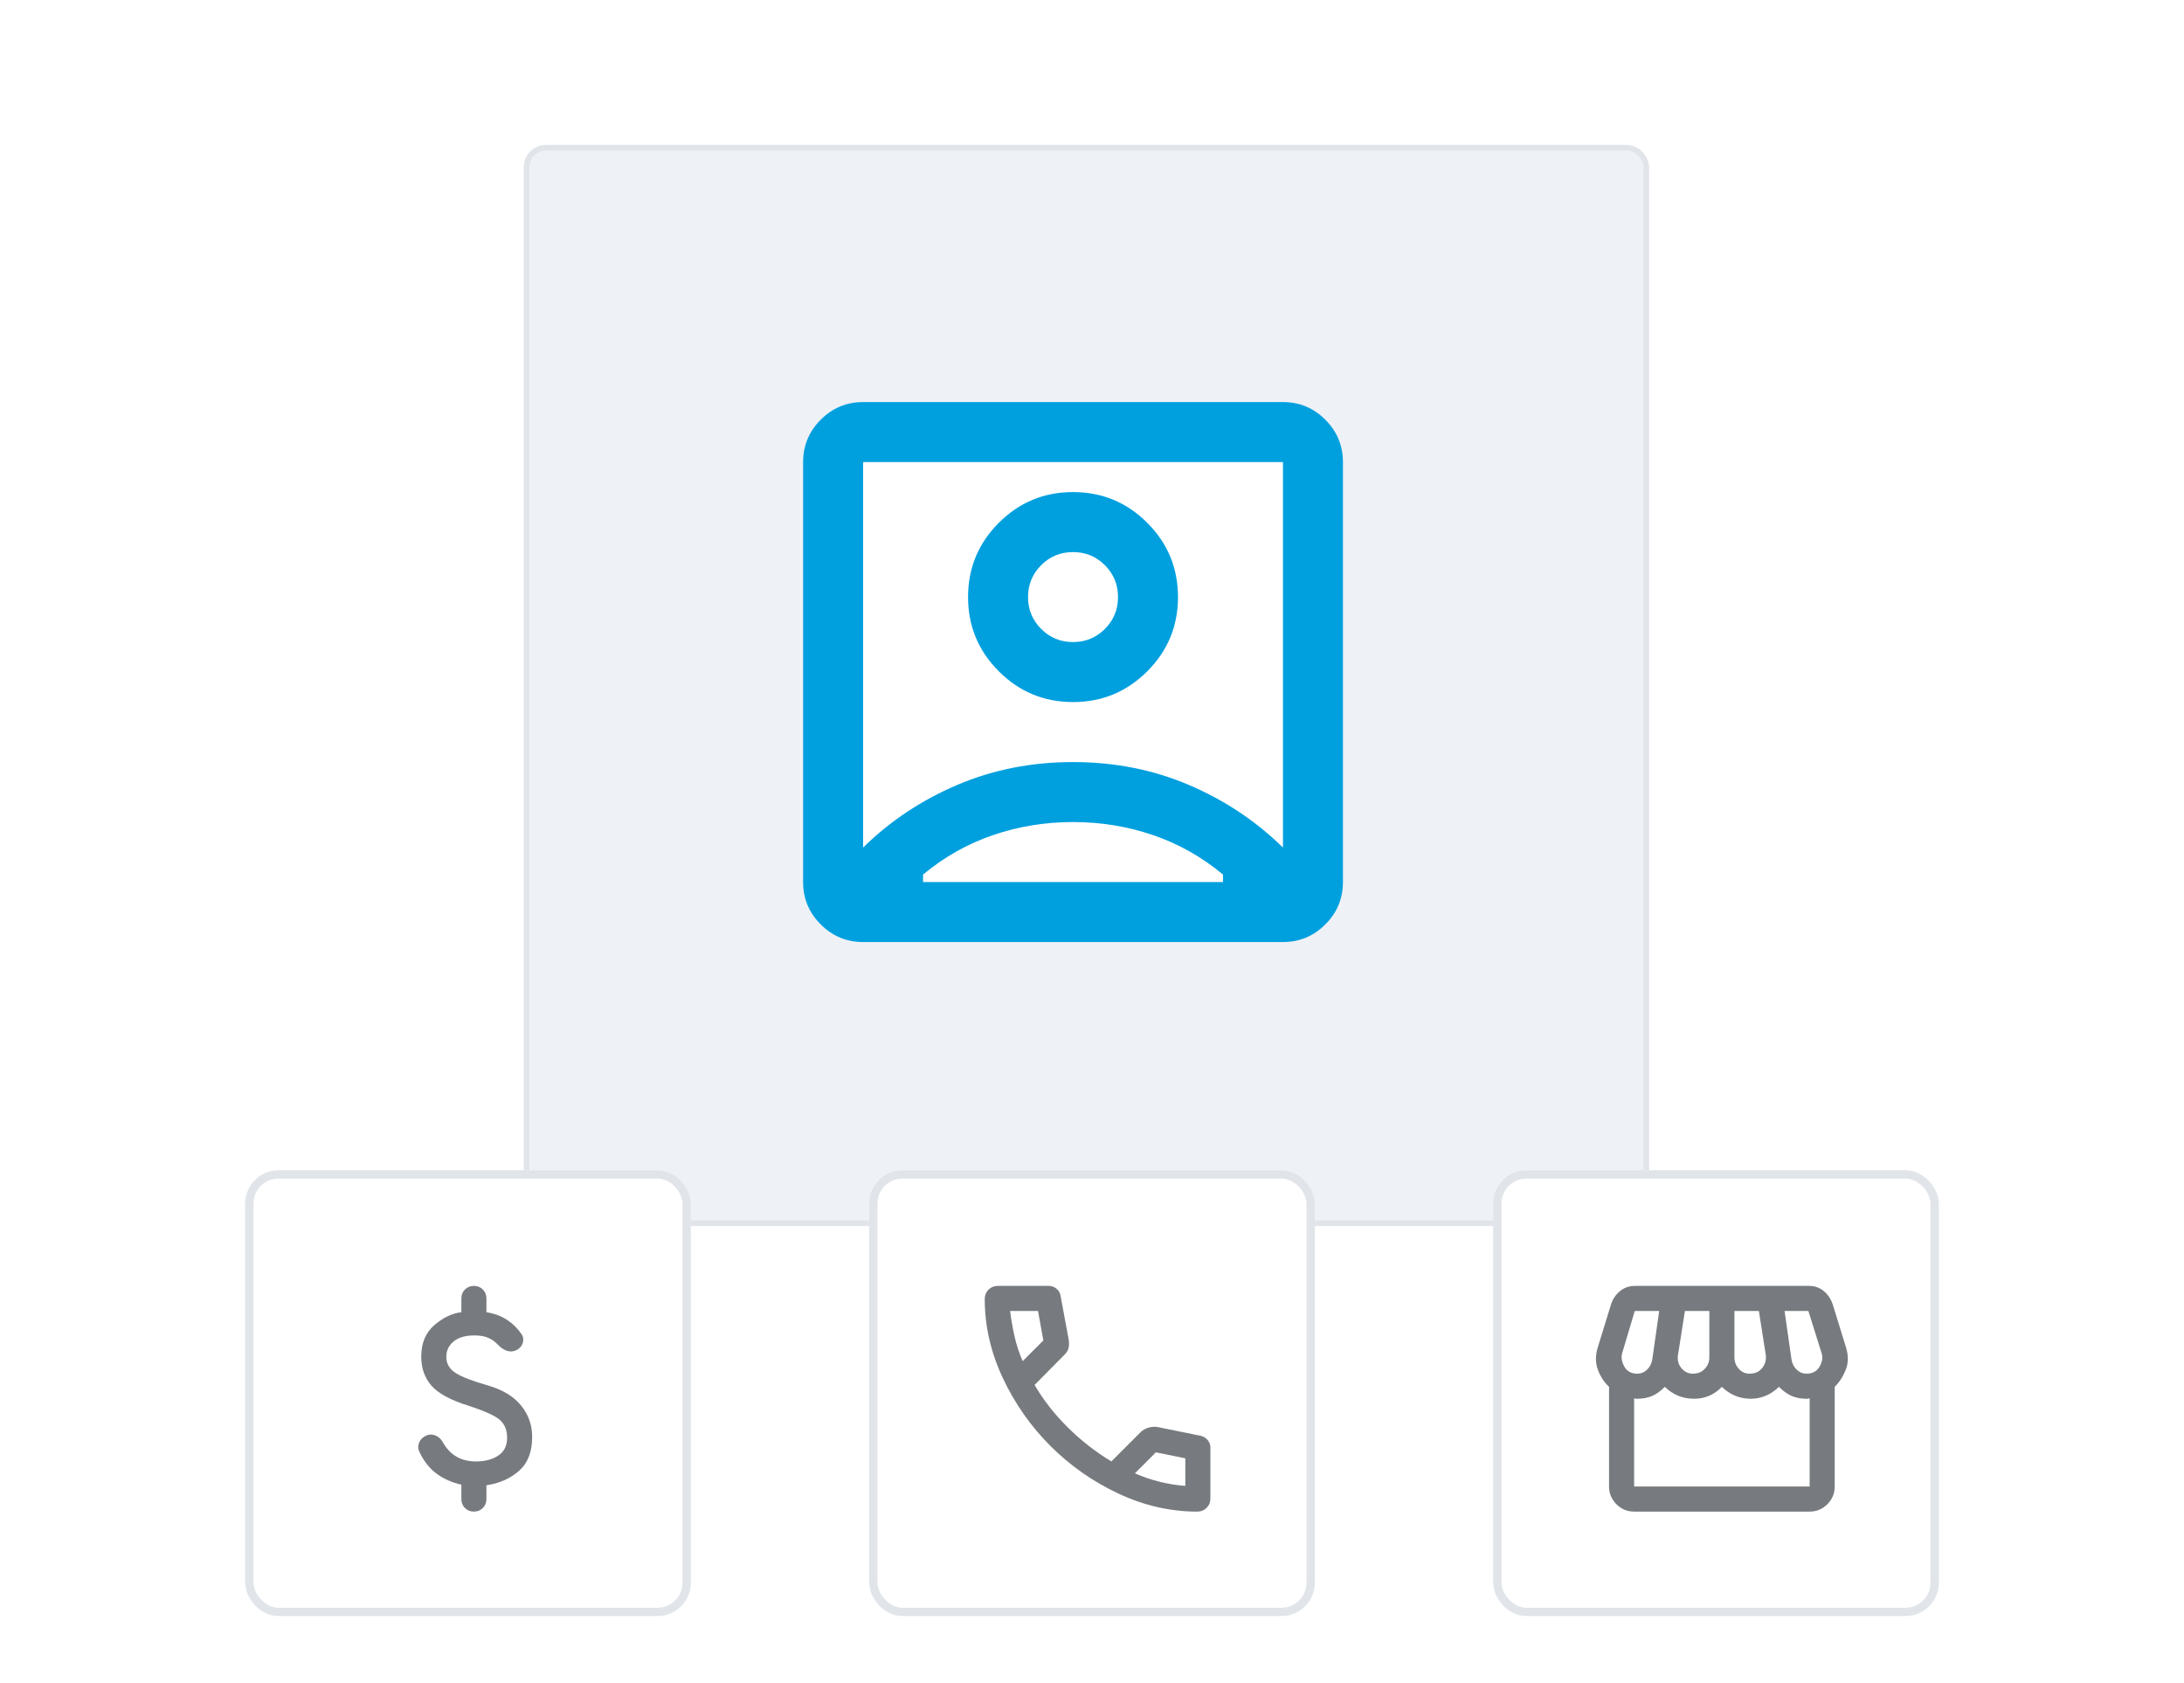 <svg width="196" height="151" viewBox="0 0 196 151" fill="none" xmlns="http://www.w3.org/2000/svg">
<rect x="76" y="26" width="43" height="42" rx="6" fill="white"/>
<rect x="47.25" y="13.25" width="100.5" height="96.5" rx="1.75" fill="#EEF1F6" stroke="#E1E5E9" stroke-width="0.5"/>
<rect x="77" y="38" width="43" height="42" rx="6" fill="white"/>
<g filter="url(#filter0_d_471_7432)">
<rect x="22" y="102" width="40" height="40" rx="2.995" fill="white"/>
<mask id="mask0_471_7432" style="mask-type:alpha" maskUnits="userSpaceOnUse" x="29" y="109" width="27" height="27">
<rect x="29" y="109" width="27" height="27" fill="#D9D9D9"/>
</mask>
<g mask="url(#mask0_471_7432)">
<path d="M42.528 132.625C42.209 132.625 41.942 132.517 41.727 132.302C41.511 132.086 41.403 131.819 41.403 131.5V130.206C40.559 130.019 39.819 129.691 39.181 129.222C38.544 128.753 38.028 128.097 37.634 127.253C37.503 126.991 37.498 126.714 37.62 126.423C37.742 126.133 37.963 125.922 38.281 125.791C38.544 125.678 38.816 125.683 39.097 125.805C39.378 125.927 39.594 126.128 39.744 126.409C40.063 126.972 40.466 127.398 40.953 127.689C41.441 127.98 42.041 128.125 42.753 128.125C43.522 128.125 44.173 127.952 44.708 127.605C45.242 127.258 45.509 126.719 45.509 125.988C45.509 125.331 45.303 124.811 44.891 124.427C44.478 124.042 43.522 123.606 42.022 123.119C40.409 122.613 39.303 122.008 38.703 121.305C38.103 120.602 37.803 119.744 37.803 118.731C37.803 117.513 38.197 116.566 38.984 115.891C39.772 115.216 40.578 114.831 41.403 114.738V113.5C41.403 113.181 41.511 112.914 41.727 112.698C41.942 112.483 42.209 112.375 42.528 112.375C42.847 112.375 43.114 112.483 43.33 112.698C43.545 112.914 43.653 113.181 43.653 113.5V114.738C44.366 114.85 44.984 115.08 45.509 115.427C46.034 115.773 46.466 116.2 46.803 116.706C46.972 116.95 47.005 117.222 46.902 117.522C46.798 117.822 46.588 118.038 46.269 118.169C46.006 118.281 45.734 118.286 45.453 118.183C45.172 118.08 44.909 117.897 44.666 117.634C44.422 117.372 44.136 117.17 43.808 117.03C43.48 116.889 43.072 116.819 42.584 116.819C41.759 116.819 41.131 117.002 40.7 117.367C40.269 117.733 40.053 118.188 40.053 118.731C40.053 119.35 40.334 119.838 40.897 120.194C41.459 120.55 42.434 120.925 43.822 121.319C45.116 121.694 46.095 122.289 46.761 123.105C47.427 123.92 47.759 124.863 47.759 125.931C47.759 127.263 47.366 128.275 46.578 128.969C45.791 129.663 44.816 130.094 43.653 130.263V131.5C43.653 131.819 43.545 132.086 43.33 132.302C43.114 132.517 42.847 132.625 42.528 132.625Z" fill="#777A7E"/>
</g>
<rect x="22.374" y="102.374" width="39.251" height="39.251" rx="2.62" stroke="#E1E5E9" stroke-width="0.749"/>
</g>
<g filter="url(#filter1_d_471_7432)">
<rect x="78" y="102" width="40" height="40" rx="2.995" fill="white"/>
<mask id="mask1_471_7432" style="mask-type:alpha" maskUnits="userSpaceOnUse" x="85" y="109" width="27" height="27">
<rect x="85" y="109" width="27" height="27" fill="#D9D9D9"/>
</mask>
<g mask="url(#mask1_471_7432)">
<path d="M107.444 132.625C105.025 132.625 102.667 132.086 100.37 131.008C98.073 129.93 96.039 128.505 94.267 126.733C92.495 124.961 91.07 122.927 89.992 120.63C88.914 118.333 88.375 115.975 88.375 113.556C88.375 113.219 88.487 112.938 88.713 112.713C88.938 112.488 89.219 112.375 89.556 112.375H94.112C94.375 112.375 94.609 112.459 94.816 112.628C95.022 112.797 95.144 113.013 95.181 113.275L95.912 117.213C95.95 117.475 95.945 117.714 95.898 117.93C95.852 118.145 95.744 118.338 95.575 118.506L92.847 121.263C93.634 122.613 94.623 123.878 95.814 125.059C97.005 126.241 98.312 127.263 99.737 128.125L102.381 125.481C102.55 125.313 102.77 125.186 103.042 125.102C103.314 125.017 103.581 124.994 103.844 125.031L107.725 125.819C107.988 125.875 108.203 126.002 108.372 126.198C108.541 126.395 108.625 126.625 108.625 126.888V131.444C108.625 131.781 108.513 132.063 108.288 132.288C108.063 132.513 107.781 132.625 107.444 132.625ZM91.778 119.125L93.634 117.269L93.156 114.625H90.653C90.747 115.394 90.878 116.153 91.047 116.903C91.216 117.653 91.459 118.394 91.778 119.125ZM106.375 130.319V127.844L103.731 127.309L101.847 129.194C102.578 129.512 103.323 129.766 104.083 129.953C104.842 130.141 105.606 130.262 106.375 130.319Z" fill="#777A7E"/>
</g>
<rect x="78.374" y="102.374" width="39.251" height="39.251" rx="2.62" stroke="#E1E5E9" stroke-width="0.749"/>
</g>
<g filter="url(#filter2_d_471_7432)">
<rect x="134" y="102" width="40" height="40" rx="2.995" fill="white"/>
<mask id="mask2_471_7432" style="mask-type:alpha" maskUnits="userSpaceOnUse" x="141" y="109" width="27" height="27">
<rect x="141" y="109" width="27" height="27" fill="#D9D9D9"/>
</mask>
<g mask="url(#mask2_471_7432)">
<path d="M146.653 132.625C146.034 132.625 145.505 132.405 145.064 131.964C144.623 131.523 144.403 130.994 144.403 130.375V121.431C143.972 121.038 143.639 120.531 143.405 119.913C143.17 119.294 143.166 118.619 143.391 117.888L144.572 114.062C144.722 113.575 144.989 113.172 145.373 112.853C145.758 112.534 146.203 112.375 146.709 112.375H162.347C162.853 112.375 163.294 112.53 163.669 112.839C164.044 113.148 164.316 113.556 164.484 114.062L165.666 117.888C165.891 118.619 165.886 119.284 165.652 119.884C165.417 120.484 165.084 121 164.653 121.431V130.375C164.653 130.994 164.433 131.523 163.992 131.964C163.552 132.405 163.022 132.625 162.403 132.625H146.653ZM157.003 120.25C157.509 120.25 157.894 120.077 158.156 119.73C158.419 119.383 158.522 118.994 158.466 118.562L157.847 114.625H155.653V118.788C155.653 119.181 155.784 119.523 156.047 119.814C156.309 120.105 156.628 120.25 157.003 120.25ZM151.941 120.25C152.372 120.25 152.723 120.105 152.995 119.814C153.267 119.523 153.403 119.181 153.403 118.788V114.625H151.209L150.591 118.562C150.516 119.013 150.614 119.406 150.886 119.744C151.158 120.081 151.509 120.25 151.941 120.25ZM146.934 120.25C147.272 120.25 147.567 120.128 147.82 119.884C148.073 119.641 148.228 119.331 148.284 118.956L148.903 114.625H146.709L145.584 118.394C145.472 118.769 145.533 119.172 145.767 119.603C146.002 120.034 146.391 120.25 146.934 120.25ZM162.122 120.25C162.666 120.25 163.059 120.034 163.303 119.603C163.547 119.172 163.603 118.769 163.472 118.394L162.291 114.625H160.153L160.772 118.956C160.828 119.331 160.983 119.641 161.236 119.884C161.489 120.128 161.784 120.25 162.122 120.25ZM146.653 130.375H162.403V122.444C162.309 122.481 162.248 122.5 162.22 122.5H162.122C161.616 122.5 161.17 122.416 160.786 122.247C160.402 122.078 160.022 121.806 159.647 121.431C159.309 121.769 158.925 122.031 158.494 122.219C158.063 122.406 157.603 122.5 157.116 122.5C156.609 122.5 156.136 122.406 155.695 122.219C155.255 122.031 154.866 121.769 154.528 121.431C154.209 121.769 153.839 122.031 153.417 122.219C152.995 122.406 152.541 122.5 152.053 122.5C151.509 122.5 151.017 122.406 150.577 122.219C150.136 122.031 149.747 121.769 149.409 121.431C149.016 121.825 148.627 122.102 148.242 122.261C147.858 122.42 147.422 122.5 146.934 122.5H146.808C146.761 122.5 146.709 122.481 146.653 122.444V130.375Z" fill="#777A7E"/>
</g>
<rect x="134.374" y="102.374" width="39.251" height="39.251" rx="2.62" stroke="#E1E5E9" stroke-width="0.749"/>
</g>
<mask id="mask3_471_7432" style="mask-type:alpha" maskUnits="userSpaceOnUse" x="64" y="28" width="65" height="65">
<rect x="64" y="28" width="64.595" height="64.595" fill="#D9D9D9"/>
</mask>
<g mask="url(#mask3_471_7432)">
<path d="M77.457 76.042C79.879 73.665 82.694 71.792 85.902 70.424C89.109 69.056 92.574 68.372 96.297 68.372C100.021 68.372 103.486 69.056 106.693 70.424C109.9 71.792 112.715 73.665 115.137 76.042V41.457H77.457V76.042ZM96.297 62.989C98.899 62.989 101.12 62.069 102.959 60.23C104.798 58.391 105.717 56.17 105.717 53.569C105.717 50.967 104.798 48.746 102.959 46.907C101.12 45.068 98.899 44.149 96.297 44.149C93.696 44.149 91.475 45.068 89.636 46.907C87.797 48.746 86.877 50.967 86.877 53.569C86.877 56.17 87.797 58.391 89.636 60.23C91.475 62.069 93.696 62.989 96.297 62.989ZM77.457 84.52C75.977 84.52 74.71 83.993 73.656 82.939C72.601 81.885 72.074 80.618 72.074 79.137V41.457C72.074 39.977 72.601 38.71 73.656 37.655C74.71 36.601 75.977 36.074 77.457 36.074H115.137C116.618 36.074 117.885 36.601 118.939 37.655C119.993 38.71 120.52 39.977 120.52 41.457V79.137C120.52 80.618 119.993 81.885 118.939 82.939C117.885 83.993 116.618 84.52 115.137 84.52H77.457ZM82.84 79.137H109.755V78.465C107.871 76.894 105.785 75.717 103.497 74.932C101.209 74.147 98.809 73.754 96.297 73.754C93.785 73.754 91.385 74.147 89.098 74.932C86.81 75.717 84.724 76.894 82.84 78.465V79.137ZM96.297 57.606C95.176 57.606 94.223 57.213 93.438 56.428C92.653 55.643 92.26 54.69 92.26 53.569C92.26 52.447 92.653 51.494 93.438 50.709C94.223 49.924 95.176 49.532 96.297 49.532C97.419 49.532 98.372 49.924 99.157 50.709C99.942 51.494 100.335 52.447 100.335 53.569C100.335 54.69 99.942 55.643 99.157 56.428C98.372 57.213 97.419 57.606 96.297 57.606Z" fill="#00A0DF"/>
</g>
<defs>
<filter id="filter0_d_471_7432" x="16.011" y="99.005" width="51.979" height="51.979" filterUnits="userSpaceOnUse" color-interpolation-filters="sRGB">
<feFlood flood-opacity="0" result="BackgroundImageFix"/>
<feColorMatrix in="SourceAlpha" type="matrix" values="0 0 0 0 0 0 0 0 0 0 0 0 0 0 0 0 0 0 127 0" result="hardAlpha"/>
<feOffset dy="2.995"/>
<feGaussianBlur stdDeviation="2.995"/>
<feComposite in2="hardAlpha" operator="out"/>
<feColorMatrix type="matrix" values="0 0 0 0 0.749 0 0 0 0 0.761 0 0 0 0 0.78 0 0 0 1 0"/>
<feBlend mode="normal" in2="BackgroundImageFix" result="effect1_dropShadow_471_7432"/>
<feBlend mode="normal" in="SourceGraphic" in2="effect1_dropShadow_471_7432" result="shape"/>
</filter>
<filter id="filter1_d_471_7432" x="72.011" y="99.005" width="51.979" height="51.979" filterUnits="userSpaceOnUse" color-interpolation-filters="sRGB">
<feFlood flood-opacity="0" result="BackgroundImageFix"/>
<feColorMatrix in="SourceAlpha" type="matrix" values="0 0 0 0 0 0 0 0 0 0 0 0 0 0 0 0 0 0 127 0" result="hardAlpha"/>
<feOffset dy="2.995"/>
<feGaussianBlur stdDeviation="2.995"/>
<feComposite in2="hardAlpha" operator="out"/>
<feColorMatrix type="matrix" values="0 0 0 0 0.749 0 0 0 0 0.761 0 0 0 0 0.78 0 0 0 1 0"/>
<feBlend mode="normal" in2="BackgroundImageFix" result="effect1_dropShadow_471_7432"/>
<feBlend mode="normal" in="SourceGraphic" in2="effect1_dropShadow_471_7432" result="shape"/>
</filter>
<filter id="filter2_d_471_7432" x="128.011" y="99.005" width="51.979" height="51.979" filterUnits="userSpaceOnUse" color-interpolation-filters="sRGB">
<feFlood flood-opacity="0" result="BackgroundImageFix"/>
<feColorMatrix in="SourceAlpha" type="matrix" values="0 0 0 0 0 0 0 0 0 0 0 0 0 0 0 0 0 0 127 0" result="hardAlpha"/>
<feOffset dy="2.995"/>
<feGaussianBlur stdDeviation="2.995"/>
<feComposite in2="hardAlpha" operator="out"/>
<feColorMatrix type="matrix" values="0 0 0 0 0.749 0 0 0 0 0.761 0 0 0 0 0.78 0 0 0 1 0"/>
<feBlend mode="normal" in2="BackgroundImageFix" result="effect1_dropShadow_471_7432"/>
<feBlend mode="normal" in="SourceGraphic" in2="effect1_dropShadow_471_7432" result="shape"/>
</filter>
</defs>
</svg>
